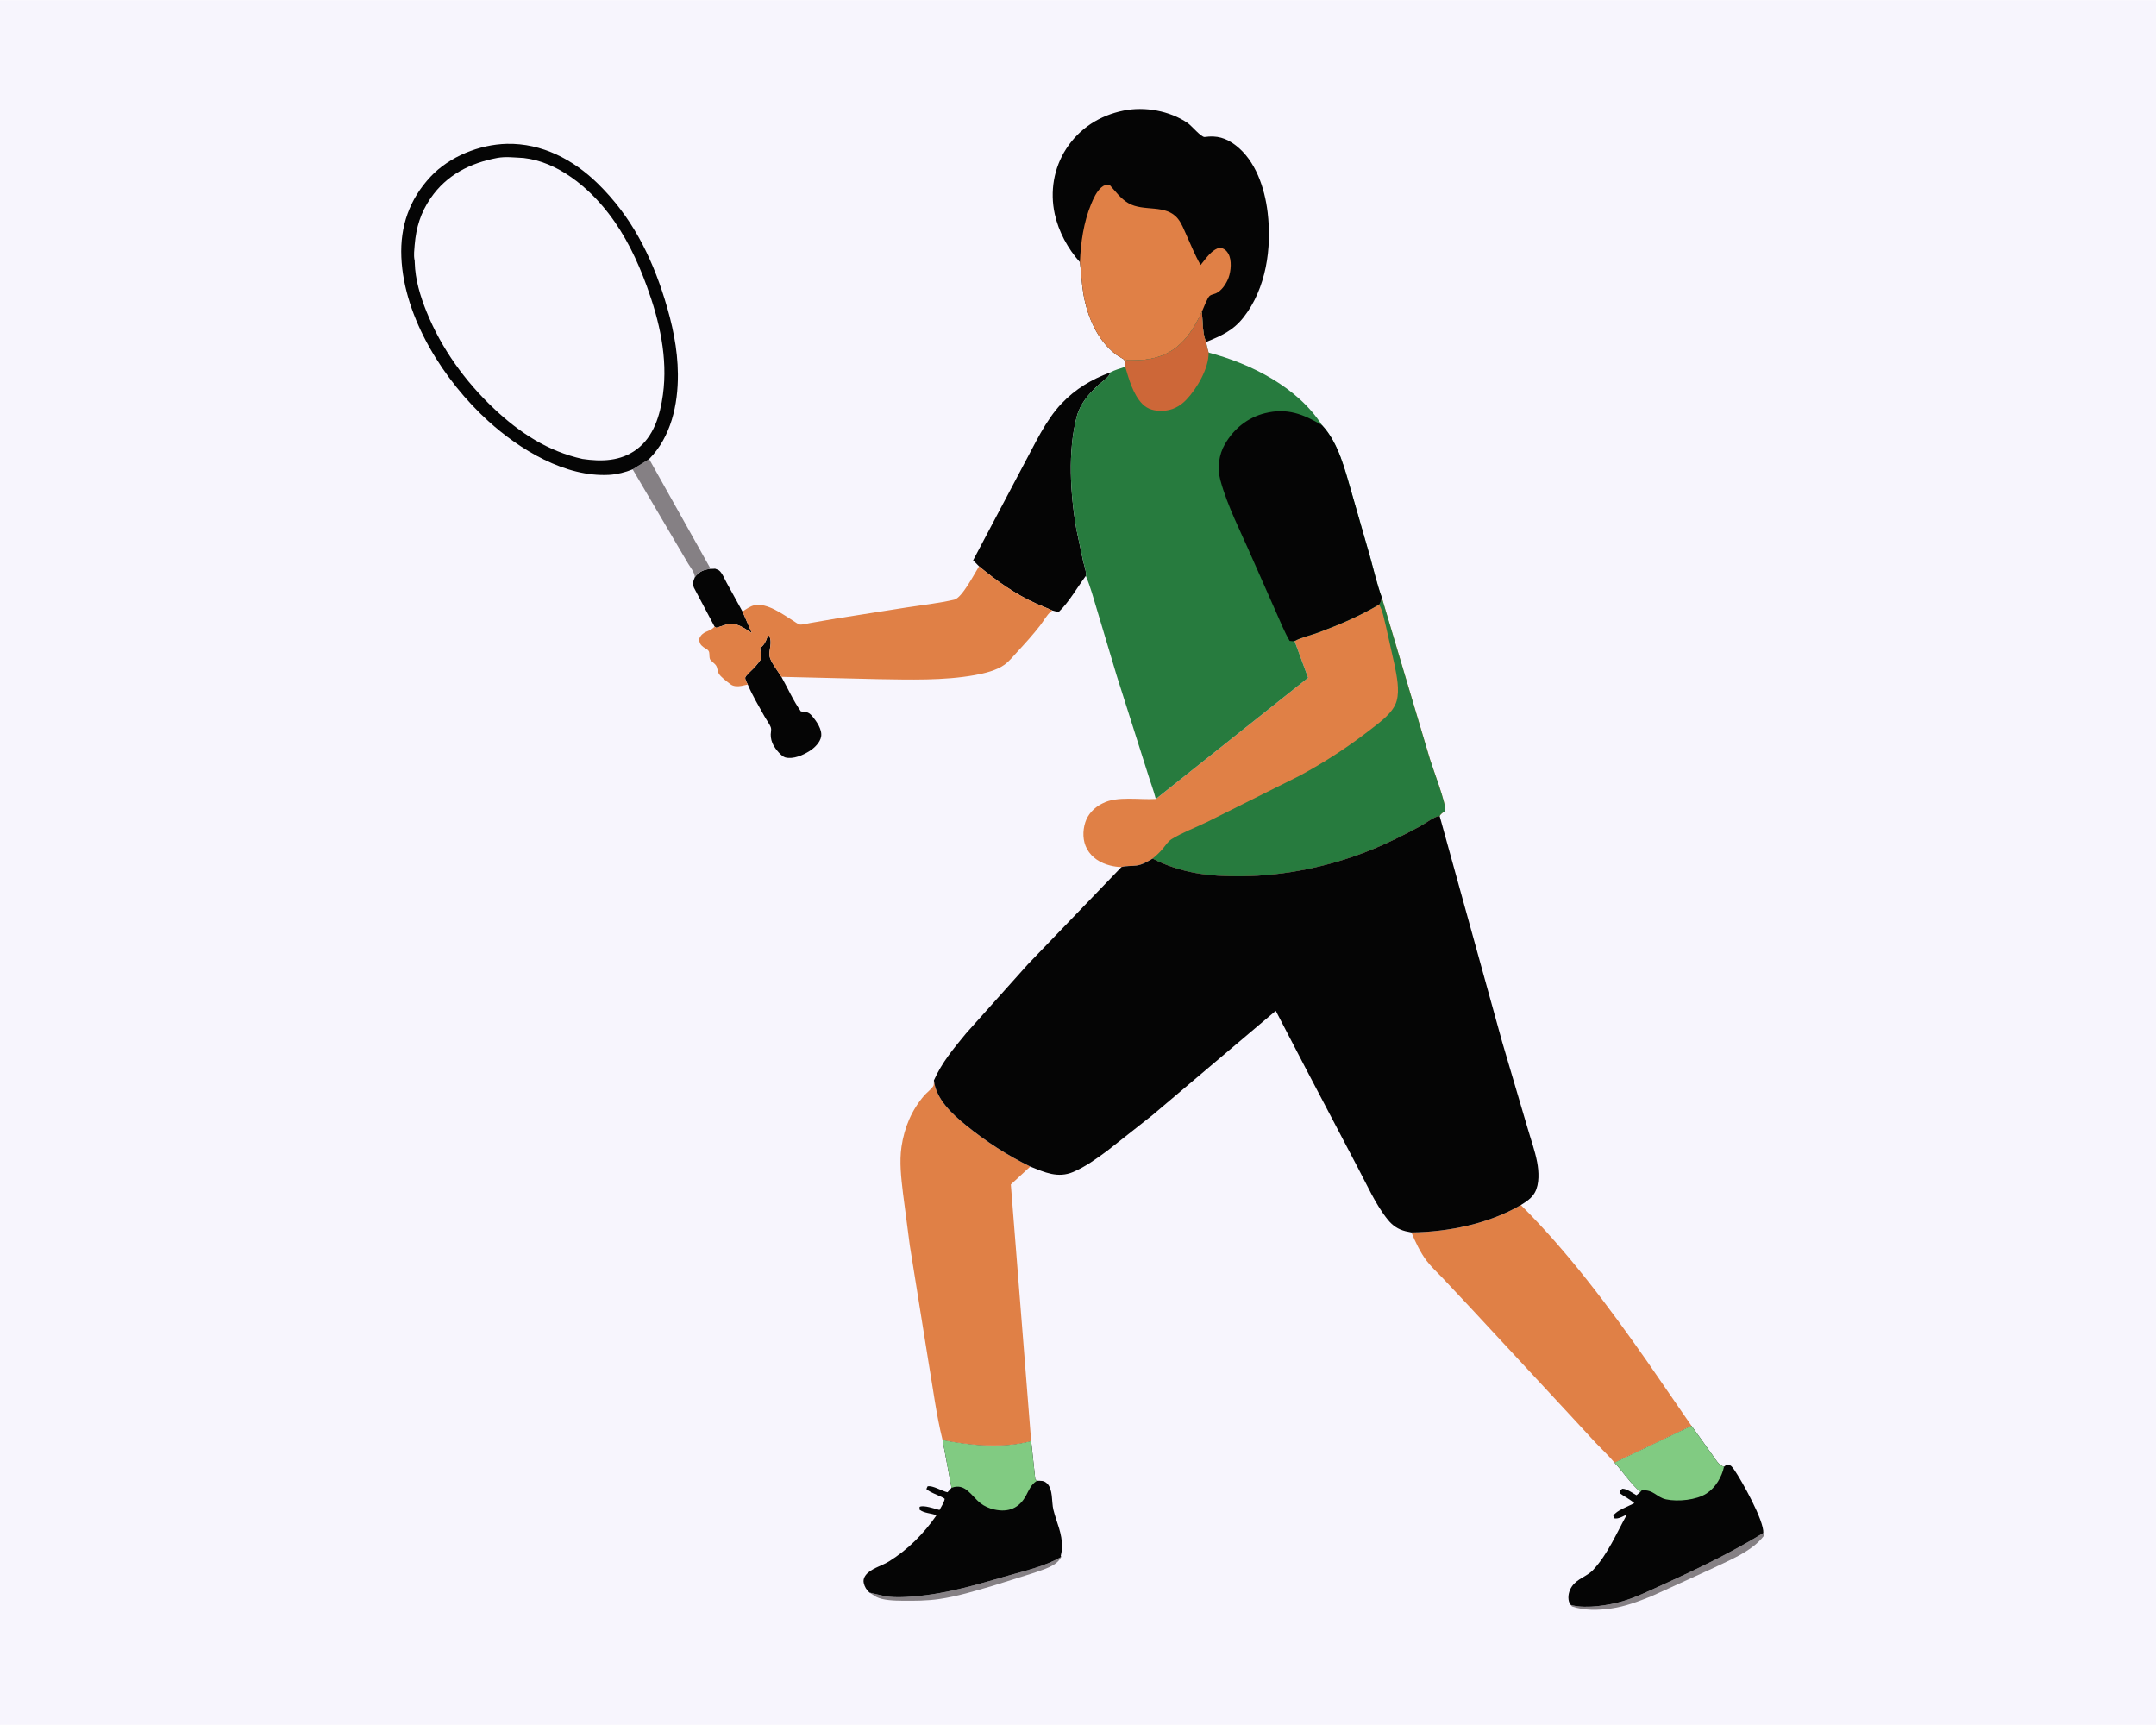 <svg version="1.1" xmlns="http://www.w3.org/2000/svg" style="display: block;" viewBox="0 0 2048 1638" width="1280" height="1024">
<path transform="translate(0,0)" fill="rgb(247,245,253)" d="M -0 -0 L 2048 0 L 2048 1638 L -0 1638 L -0 -0 z"/>
<path transform="translate(0,0)" fill="rgb(133,128,132)" d="M 1008.03 1478.48 C 1003.98 1487.32 991.208 1490.37 982.532 1493.57 L 943 1505.98 C 926.378 1510.8 909.236 1516.1 892.102 1518.57 C 880.559 1520.24 869.03 1520.29 857.389 1520.18 C 849.958 1520.11 839.029 1519.9 832.296 1516.5 L 825.954 1512.45 L 837.565 1515.13 C 847.864 1517.67 858.908 1516.82 869.333 1515.96 C 899.676 1513.46 929.29 1504.49 958.441 1496.12 C 974.556 1491.49 993.611 1487.08 1008.03 1478.48 z"/>
<path transform="translate(0,0)" fill="rgb(133,128,132)" d="M 1675.01 1455.84 L 1675.5 1458.6 C 1663.82 1473.98 1640.13 1482.79 1623.21 1491.08 L 1569.12 1515.72 C 1556.53 1520.8 1543.8 1525.7 1530.27 1527.57 C 1517.8 1529.29 1505.37 1529.61 1493.29 1525.64 L 1491.92 1524.04 L 1493.65 1524.54 C 1507.16 1527.82 1528.1 1524.52 1541.19 1520.7 C 1554.6 1516.78 1568.15 1510 1580.87 1504.25 C 1612.81 1489.8 1645.06 1474.09 1675.01 1455.84 z"/>
<path transform="translate(0,0)" fill="rgb(5,5,5)" d="M 679.192 539.93 C 680.285 540.395 681.94 540.845 682.885 541.5 C 685.798 543.519 688.464 550 690.185 553.194 L 705.292 580.632 L 714.17 601.021 C 706.116 596.096 699.895 590.536 689.968 592.993 L 680.5 596.079 L 678.779 595.014 L 659.176 558 C 657.668 554.161 658.495 551.602 660.083 547.952 L 661.173 546.544 C 666.526 540.641 671.784 540.27 679.192 539.93 z"/>
<path transform="translate(0,0)" fill="rgb(133,128,132)" d="M 600.947 445.568 L 616.614 435.808 L 674.5 539.144 L 679.192 539.93 C 671.784 540.27 666.526 540.641 661.173 546.544 L 660.083 547.952 C 659.499 543.063 656.326 539.428 653.794 535.331 L 644.728 519.912 L 600.947 445.568 z"/>
<path transform="translate(0,0)" fill="rgb(5,5,5)" d="M 710.332 649.997 C 709.307 647.99 707.846 645.773 707.866 643.467 C 707.88 641.752 715.547 635.172 717.211 633.186 C 718.539 631.601 722.746 626.822 723.152 624.894 C 723.546 623.023 722.181 617.697 721.995 615.5 C 725.727 612.402 727.123 609.966 728.733 605.417 L 729.223 604 L 730.5 603.48 C 734.122 610.305 730.134 616.437 731.002 623.02 C 731.668 628.062 739.473 638.04 742.26 642.656 C 748.266 653.326 753.656 665.616 760.75 675.5 C 765.319 675.958 768.022 675.907 771.21 679.649 C 775.505 684.691 781.202 692.628 779.992 699.505 C 779.047 704.871 773.74 710.111 769.321 712.92 C 762.883 717.015 753.7 721.155 745.994 719.229 C 742.252 718.294 736.588 711.159 734.777 707.793 C 733.018 704.522 732.02 700.976 732.127 697.259 C 732.177 695.518 732.83 692.692 732.353 691.13 C 731.384 687.953 727.988 683.466 726.297 680.408 C 720.869 670.594 714.637 660.321 710.332 649.997 z"/>
<path transform="translate(0,0)" fill="rgb(5,5,5)" d="M 930.001 537.699 L 924.369 532.005 L 971.959 442 C 982.757 422.275 992.858 399.387 1008.47 382.975 C 1021.66 369.111 1036.81 360.163 1054.61 353.518 L 1054.3 354.69 C 1053.27 358.063 1046.45 362.591 1043.8 365.045 C 1034.23 373.897 1026.03 383.073 1022.7 395.967 C 1014.22 428.783 1016.72 468.726 1022.38 501.995 L 1029.02 533.298 C 1029.89 536.895 1032.22 543.225 1031.44 546.792 C 1023.33 557.558 1015.25 572.128 1005.5 581.19 L 999.637 579.669 C 999.528 579.381 986.504 574.074 984.496 573.173 C 964.354 564.137 946.918 551.736 930.001 537.699 z"/>
<path transform="translate(0,0)" fill="rgb(5,5,5)" d="M 1606.69 1353.94 L 1626.93 1382.16 C 1629.8 1386.16 1632.75 1391.74 1637.67 1392.84 L 1640.5 1390.67 C 1644.48 1391.41 1645.22 1392.67 1647.5 1395.98 C 1654.44 1406.03 1675.72 1443.94 1675.01 1455.84 C 1645.06 1474.09 1612.81 1489.8 1580.87 1504.25 C 1568.15 1510 1554.6 1516.78 1541.19 1520.7 C 1528.1 1524.52 1507.16 1527.82 1493.65 1524.54 L 1491.92 1524.04 C 1491.3 1523.03 1490.66 1522.07 1490.35 1520.9 C 1489.06 1516.13 1490.36 1510.76 1493.06 1506.74 C 1498.26 1498.97 1507.33 1497.39 1513.5 1490.71 C 1527.5 1475.56 1535.5 1456.05 1545.42 1438.25 C 1541.57 1439.89 1537.62 1442.71 1533.5 1441.93 L 1532.47 1439.5 C 1535.3 1434.35 1546.86 1430.54 1552.44 1427.51 C 1548.46 1423.82 1543.67 1421.68 1539.33 1418.5 L 1538.98 1415.5 L 1541 1413.76 C 1545.75 1413.8 1550.36 1417.74 1554.5 1419.94 L 1558.25 1416.77 C 1548.99 1409.06 1541.9 1397.81 1533.56 1388.93 L 1606.69 1353.94 z"/>
<path transform="translate(0,0)" fill="rgb(129,203,130)" d="M 1606.69 1353.94 L 1626.93 1382.16 C 1629.8 1386.16 1632.75 1391.74 1637.67 1392.84 C 1635.58 1402.61 1629.62 1412.71 1621.12 1418.25 C 1611.44 1424.56 1593.83 1426.24 1582.72 1423.89 C 1573.43 1421.93 1570.81 1414.32 1559.5 1415.34 L 1558.25 1416.77 C 1548.99 1409.06 1541.9 1397.81 1533.56 1388.93 L 1606.69 1353.94 z"/>
<path transform="translate(0,0)" fill="rgb(5,5,5)" d="M 895.341 1367.44 C 921.319 1372.75 953.565 1375.49 979.491 1368.47 L 983.402 1404.8 L 985.147 1406.19 C 989.008 1406.3 991.403 1405.84 994.419 1408.58 C 1000.48 1414.08 998.767 1426.15 1000.59 1433.58 C 1003.66 1446.12 1009.17 1456.14 1008.81 1469.49 C 1008.73 1472.24 1008.25 1474.86 1007.64 1477.53 L 1008.03 1478.48 C 993.611 1487.08 974.556 1491.49 958.441 1496.12 C 929.29 1504.49 899.676 1513.46 869.333 1515.96 C 858.908 1516.82 847.864 1517.67 837.565 1515.13 L 825.954 1512.45 C 823.129 1509.93 821.25 1506.94 820.454 1503.21 C 819.594 1499.19 821.883 1495.75 824.879 1493.25 C 830.354 1488.68 838.371 1486.61 844.5 1482.79 C 862.465 1471.58 877.612 1456.36 889.574 1439 C 884.333 1436.87 878.085 1437.22 873.5 1433.69 L 873.5 1431.03 C 877.153 1428.89 888.032 1432.92 892.445 1433.97 C 893.99 1430.98 896.854 1426.82 897.338 1423.54 C 897.543 1422.14 882.48 1417.28 879.992 1414 L 881.118 1411.5 C 885.995 1410.42 894.656 1415.99 900 1417.14 L 903.86 1412.92 L 895.341 1367.44 z"/>
<path transform="translate(0,0)" fill="rgb(129,203,130)" d="M 895.341 1367.44 C 921.319 1372.75 953.565 1375.49 979.491 1368.47 L 983.402 1404.8 L 985.147 1406.19 L 984.511 1406.57 C 979.535 1409.71 977.415 1415.02 974.76 1420.02 C 968.288 1432.23 957.937 1436.55 944.419 1433.5 C 939.67 1432.43 935.148 1430.48 931.301 1427.47 C 922.626 1420.68 916.944 1407.88 903.86 1412.92 L 895.341 1367.44 z"/>
<path transform="translate(0,0)" fill="rgb(224,128,70)" d="M 930.001 537.699 C 946.918 551.736 964.354 564.137 984.496 573.173 C 986.504 574.074 999.528 579.381 999.637 579.669 L 998.532 580.473 C 994.595 583.469 991.086 589.99 987.972 594 C 981.29 602.606 973.924 610.716 966.54 618.721 C 962.688 622.896 958.804 627.784 954.203 631.133 C 946.659 636.623 935.075 639.386 926 641.019 C 896.203 646.38 864.023 645.306 833.799 644.859 L 742.26 642.656 C 739.473 638.04 731.668 628.062 731.002 623.02 C 730.134 616.437 734.122 610.305 730.5 603.48 L 729.223 604 L 728.733 605.417 C 727.123 609.966 725.727 612.402 721.995 615.5 C 722.181 617.697 723.546 623.023 723.152 624.894 C 722.746 626.822 718.539 631.601 717.211 633.186 C 715.547 635.172 707.88 641.752 707.866 643.467 C 707.846 645.773 709.307 647.99 710.332 649.997 L 704.176 651.306 C 700.953 651.889 696.76 651.912 694.023 649.822 C 690.91 647.444 684.478 642.757 682.684 639.424 C 681.453 637.139 681.679 634.36 680.231 631.995 C 678.986 629.961 675.081 627.542 674.349 625.689 C 673.746 624.163 673.984 621.301 673.67 619.55 C 673.183 616.838 670.348 616.027 668.208 614.451 C 665.123 612.179 664.559 610.522 664.008 607 C 667.088 598.804 673.028 600.545 677.98 595.821 L 678.779 595.014 L 680.5 596.079 L 689.968 592.993 C 699.895 590.536 706.116 596.096 714.17 601.021 L 705.292 580.632 C 708.717 578.411 712.619 575.515 716.656 574.657 C 728.624 572.112 743.778 583.371 753.5 589.467 C 754.792 590.276 758.263 592.764 759.667 592.989 C 761.958 593.355 766.98 591.983 769.371 591.586 L 794.941 587.184 L 861.534 576.708 C 876.43 574.45 891.713 572.723 906.401 569.382 C 913.873 567.683 925.551 544.769 930.001 537.699 z"/>
<path transform="translate(0,0)" fill="rgb(224,128,70)" d="M 1444.66 1144.34 C 1489.29 1188.71 1527.98 1240.57 1564.01 1292 L 1606.69 1353.94 L 1533.56 1388.93 C 1528.13 1382.38 1521.72 1376.48 1515.86 1370.29 L 1490.15 1342.44 L 1396.55 1241.57 L 1370.46 1213.75 C 1365.36 1208.38 1359.59 1203.14 1355.12 1197.24 C 1349.26 1189.49 1344.41 1179.32 1340.73 1170.36 C 1375.65 1169.95 1414.23 1162.15 1444.66 1144.34 z"/>
<path transform="translate(0,0)" fill="rgb(224,128,70)" d="M 895.341 1367.44 C 889.4 1343.77 886.341 1318.79 882.18 1294.7 L 864.211 1182.64 L 857.728 1133 C 856.033 1118.61 854.207 1103.29 856.351 1088.84 C 859.053 1070.65 866.004 1054.01 878.113 1040.09 C 879.999 1037.93 885.826 1033.2 886.748 1030.89 C 887.191 1029.78 887.03 1027.19 887.128 1025.9 C 889.025 1043.66 904.499 1057.97 917.785 1068.73 C 936.644 1084.01 956.824 1097.16 978.645 1107.78 L 960.198 1124.81 L 979.491 1368.47 C 953.565 1375.49 921.319 1372.75 895.341 1367.44 z"/>
<path transform="translate(0,0)" fill="rgb(5,5,5)" d="M 1025.83 248.811 C 1014.38 236.062 1005.55 219.791 1001.9 202.967 C 997.28 181.719 1000.94 159.442 1012.78 141.147 C 1025.45 121.587 1044.65 109.434 1067.28 104.838 C 1087.42 100.748 1110.97 104.975 1128.11 116.575 C 1131.82 119.092 1141.1 130.406 1144.39 129.923 C 1155.82 128.249 1164.57 130.769 1173.73 137.777 C 1192.86 152.426 1201.37 178.533 1204.13 201.48 C 1208.19 235.318 1202.82 273.664 1181.35 301.082 C 1171.31 313.907 1160.26 318.617 1145.69 324.638 C 1142.11 316.504 1142.5 304.627 1141.7 295.782 C 1133.51 313.789 1122.55 330.469 1103.28 337.735 C 1096.64 340.242 1089.11 341.65 1082 341.904 C 1080.07 341.973 1071.71 341.224 1070.53 341.911 C 1069.75 342.364 1069.4 343.314 1068.83 344.015 L 1067.72 341.262 L 1060.25 336.648 C 1042.48 323.216 1032.92 300.73 1029.19 279.281 C 1027.45 269.224 1027.16 258.936 1025.83 248.811 z"/>
<path transform="translate(0,0)" fill="rgb(224,128,70)" d="M 1025.83 248.811 C 1026.58 230.196 1029.3 211.131 1036.41 193.793 C 1038.61 188.438 1041.63 181.715 1046.1 177.848 C 1048.67 175.625 1050.65 175.074 1053.91 175.246 C 1059.58 181.434 1064.38 188.373 1071.77 192.696 C 1086.58 201.361 1107.57 193.114 1119.1 207.788 C 1122.4 211.973 1124.47 217.414 1126.66 222.241 C 1131.08 231.961 1135.11 242.264 1140.49 251.491 C 1145.46 245.443 1150.94 236.692 1159 234.98 C 1162.78 235.976 1164.81 237.293 1166.88 240.908 C 1170.23 246.789 1169.34 257.259 1167.05 263.5 C 1165 269.066 1160.59 275.937 1154.97 278.423 C 1153.37 279.129 1150.29 279.666 1149.04 280.805 C 1146.65 282.983 1143.28 292.529 1141.7 295.782 C 1133.51 313.789 1122.55 330.469 1103.28 337.735 C 1096.64 340.242 1089.11 341.65 1082 341.904 C 1080.07 341.973 1071.71 341.224 1070.53 341.911 C 1069.75 342.364 1069.4 343.314 1068.83 344.015 L 1067.72 341.262 L 1060.25 336.648 C 1042.48 323.216 1032.92 300.73 1029.19 279.281 C 1027.45 269.224 1027.16 258.936 1025.83 248.811 z"/>
<path transform="translate(0,0)" fill="rgb(224,128,70)" d="M 1312.46 566.999 L 1358.3 720.856 C 1361.03 729.892 1373.86 763.124 1372.88 769.95 C 1370.94 771.403 1368.39 772.71 1367.57 774.988 C 1363.8 774.346 1353.26 782.266 1349.15 784.482 C 1333.55 792.901 1317.82 800.817 1301.36 807.417 C 1262.88 822.843 1220.46 831.674 1178.97 832.069 C 1148.85 832.357 1121.99 829.133 1094.83 815.301 C 1090.05 818.073 1085.08 821.167 1079.5 821.904 C 1075.03 822.495 1069.44 822.025 1065.24 823.351 C 1061.54 823.24 1058.14 822.768 1054.55 821.854 C 1045.43 819.529 1037.21 814.643 1032.57 806.184 C 1028.37 798.536 1028.29 789.126 1030.89 780.935 C 1033.33 773.281 1039.22 766.983 1046.31 763.365 L 1047.73 762.655 C 1061.21 755.702 1082.84 759.636 1097.93 758.658 L 1242.58 643.576 L 1229.71 608.622 C 1236.51 604.979 1245.53 603.085 1252.84 600.346 C 1272.94 592.811 1291.48 584.91 1309.98 573.956 C 1311.78 572.016 1311.96 569.505 1312.46 566.999 z"/>
<path transform="translate(0,0)" fill="rgb(39,123,62)" d="M 1312.46 566.999 L 1358.3 720.856 C 1361.03 729.892 1373.86 763.124 1372.88 769.95 C 1370.94 771.403 1368.39 772.71 1367.57 774.988 C 1363.8 774.346 1353.26 782.266 1349.15 784.482 C 1333.55 792.901 1317.82 800.817 1301.36 807.417 C 1262.88 822.843 1220.46 831.674 1178.97 832.069 C 1148.85 832.357 1121.99 829.133 1094.83 815.301 C 1098.58 812.309 1101.77 809.235 1104.83 805.547 C 1107.17 802.726 1109.72 798.792 1112.8 796.881 C 1123.17 790.461 1135.71 785.873 1146.72 780.472 L 1234.69 736.516 C 1258.46 723.677 1280.79 709.157 1302.08 692.555 C 1310.93 685.647 1323.69 676.652 1326.73 665.397 C 1329.59 654.78 1326.77 641.777 1324.67 631.18 L 1316.5 594.693 C 1314.76 588.072 1313.5 579.823 1309.98 573.956 C 1311.78 572.016 1311.96 569.505 1312.46 566.999 z"/>
<path transform="translate(0,0)" fill="rgb(5,5,5)" d="M 600.947 445.568 C 594.078 448.383 586.066 450.408 578.639 450.819 C 536.859 453.134 493.749 426.86 463.921 399.82 C 421.762 361.602 383.723 301.89 381.24 244.087 C 379.978 214.716 388.903 189.121 408.993 167.597 C 426.812 148.507 455.538 136.975 481.5 136.406 C 514.712 135.679 544.569 151.357 567.834 174.121 C 599.465 205.07 618.319 241.965 631.382 283.956 C 638.593 307.132 643.772 330.843 643.944 355.222 C 644.148 384.144 637.427 414.718 616.614 435.808 L 600.947 445.568 z"/>
<path transform="translate(0,0)" fill="rgb(247,245,253)" d="M 472.501 149.766 C 480.336 148.41 487.706 149.348 495.506 149.733 L 497.321 149.841 C 529.759 153.414 558.68 177.373 577.937 202.326 C 594.144 223.327 605.412 246.962 614.471 271.812 C 626.416 304.58 634.522 339.555 629.727 374.591 C 627.078 393.95 621.131 414.478 604.684 426.662 C 589.397 437.987 571.36 438.346 553.322 435.713 C 520.472 428.443 493.658 410.862 469.434 388.077 C 441.992 362.263 419.26 330.834 405.155 295.846 C 399.166 280.99 394.392 265.284 393.969 249.162 L 393.912 247.5 L 393.689 246.43 C 392.869 242.17 393.54 236.77 393.899 232.467 C 395.278 215.919 399.546 201.806 409.032 188.014 C 424.289 165.833 446.556 154.658 472.501 149.766 z"/>
<path transform="translate(0,0)" fill="rgb(39,123,62)" d="M 1068.83 344.015 C 1069.4 343.314 1069.75 342.364 1070.53 341.911 C 1071.71 341.224 1080.07 341.973 1082 341.904 C 1089.11 341.65 1096.64 340.242 1103.28 337.735 C 1122.55 330.469 1133.51 313.789 1141.7 295.782 C 1142.5 304.627 1142.11 316.504 1145.69 324.638 C 1146.26 328.099 1146.98 331.335 1148.05 334.677 C 1188.16 345.149 1232.74 367.553 1255.85 403.741 C 1271.77 420.783 1277.55 446.306 1284.01 468.066 L 1301.5 528.954 C 1304.97 541.486 1308.04 554.787 1312.46 566.999 C 1311.96 569.505 1311.78 572.016 1309.98 573.956 C 1291.48 584.91 1272.94 592.811 1252.84 600.346 C 1245.53 603.085 1236.51 604.979 1229.71 608.622 L 1242.58 643.576 L 1097.93 758.658 C 1095.68 750.013 1092.39 741.521 1089.79 732.96 L 1060.66 641.2 L 1042 578.826 C 1038.75 568.179 1035.83 557.024 1031.44 546.792 C 1032.22 543.225 1029.89 536.895 1029.02 533.298 L 1022.38 501.995 C 1016.72 468.726 1014.22 428.783 1022.7 395.967 C 1026.03 383.073 1034.23 373.897 1043.8 365.045 C 1046.45 362.591 1053.27 358.063 1054.3 354.69 L 1054.61 353.518 C 1059.1 351.104 1064.03 349.743 1068.86 348.182 L 1068.83 344.015 z"/>
<path transform="translate(0,0)" fill="rgb(205,103,56)" d="M 1068.83 344.015 C 1069.4 343.314 1069.75 342.364 1070.53 341.911 C 1071.71 341.224 1080.07 341.973 1082 341.904 C 1089.11 341.65 1096.64 340.242 1103.28 337.735 C 1122.55 330.469 1133.51 313.789 1141.7 295.782 C 1142.5 304.627 1142.11 316.504 1145.69 324.638 C 1146.26 328.099 1146.98 331.335 1148.05 334.677 C 1148.38 349.479 1137 368.834 1126.98 379.355 C 1120.75 385.888 1113.21 389.835 1104.03 389.993 C 1096.83 390.118 1090.38 388.819 1085.12 383.445 C 1076.33 374.452 1072.39 359.959 1068.86 348.182 L 1068.83 344.015 z"/>
<path transform="translate(0,0)" fill="rgb(5,5,5)" d="M 1229.71 608.622 C 1228.02 608.992 1226.73 608.767 1225.04 608.5 C 1220.07 600.067 1216.33 590.42 1212.28 581.499 L 1189.09 529.027 C 1178.88 505.3 1165.8 480.423 1159.15 455.482 C 1156.18 444.321 1157.75 431.648 1163.55 421.652 C 1172.05 407.017 1185.08 396.389 1201.64 392.248 C 1222.74 386.97 1238.31 393.206 1255.85 403.741 C 1271.77 420.783 1277.55 446.306 1284.01 468.066 L 1301.5 528.954 C 1304.97 541.486 1308.04 554.787 1312.46 566.999 C 1311.96 569.505 1311.78 572.016 1309.98 573.956 C 1291.48 584.91 1272.94 592.811 1252.84 600.346 C 1245.53 603.085 1236.51 604.979 1229.71 608.622 z"/>
<path transform="translate(0,0)" fill="rgb(5,5,5)" d="M 1094.83 815.301 C 1121.99 829.133 1148.85 832.357 1178.97 832.069 C 1220.46 831.674 1262.88 822.843 1301.36 807.417 C 1317.82 800.817 1333.55 792.901 1349.15 784.482 C 1353.26 782.266 1363.8 774.346 1367.57 774.988 L 1427 989.704 L 1450.84 1070.51 C 1453.99 1081.54 1458.04 1092.44 1460.17 1103.72 C 1461.8 1112.42 1462.43 1124.21 1458.08 1132.25 C 1455.06 1137.83 1449.9 1141.1 1444.66 1144.34 C 1414.23 1162.15 1375.65 1169.95 1340.73 1170.36 L 1335 1169.17 C 1328.13 1167.38 1323.01 1164.02 1318.5 1158.51 C 1306.59 1143.98 1298.22 1124.42 1289.28 1107.83 L 1239.79 1013.54 L 1211.87 959.853 L 1094.35 1059.25 L 1051.63 1092.93 C 1041.5 1100.38 1031.13 1107.92 1019.5 1112.91 C 1004.92 1119.15 992.274 1113.29 978.645 1107.78 C 956.824 1097.16 936.644 1084.01 917.785 1068.73 C 904.499 1057.97 889.025 1043.66 887.128 1025.9 C 894.896 1008.56 905.775 995.828 917.674 981.281 L 976.5 915.57 L 1065.24 823.351 C 1069.44 822.025 1075.03 822.495 1079.5 821.904 C 1085.08 821.167 1090.05 818.073 1094.83 815.301 z"/>
</svg>